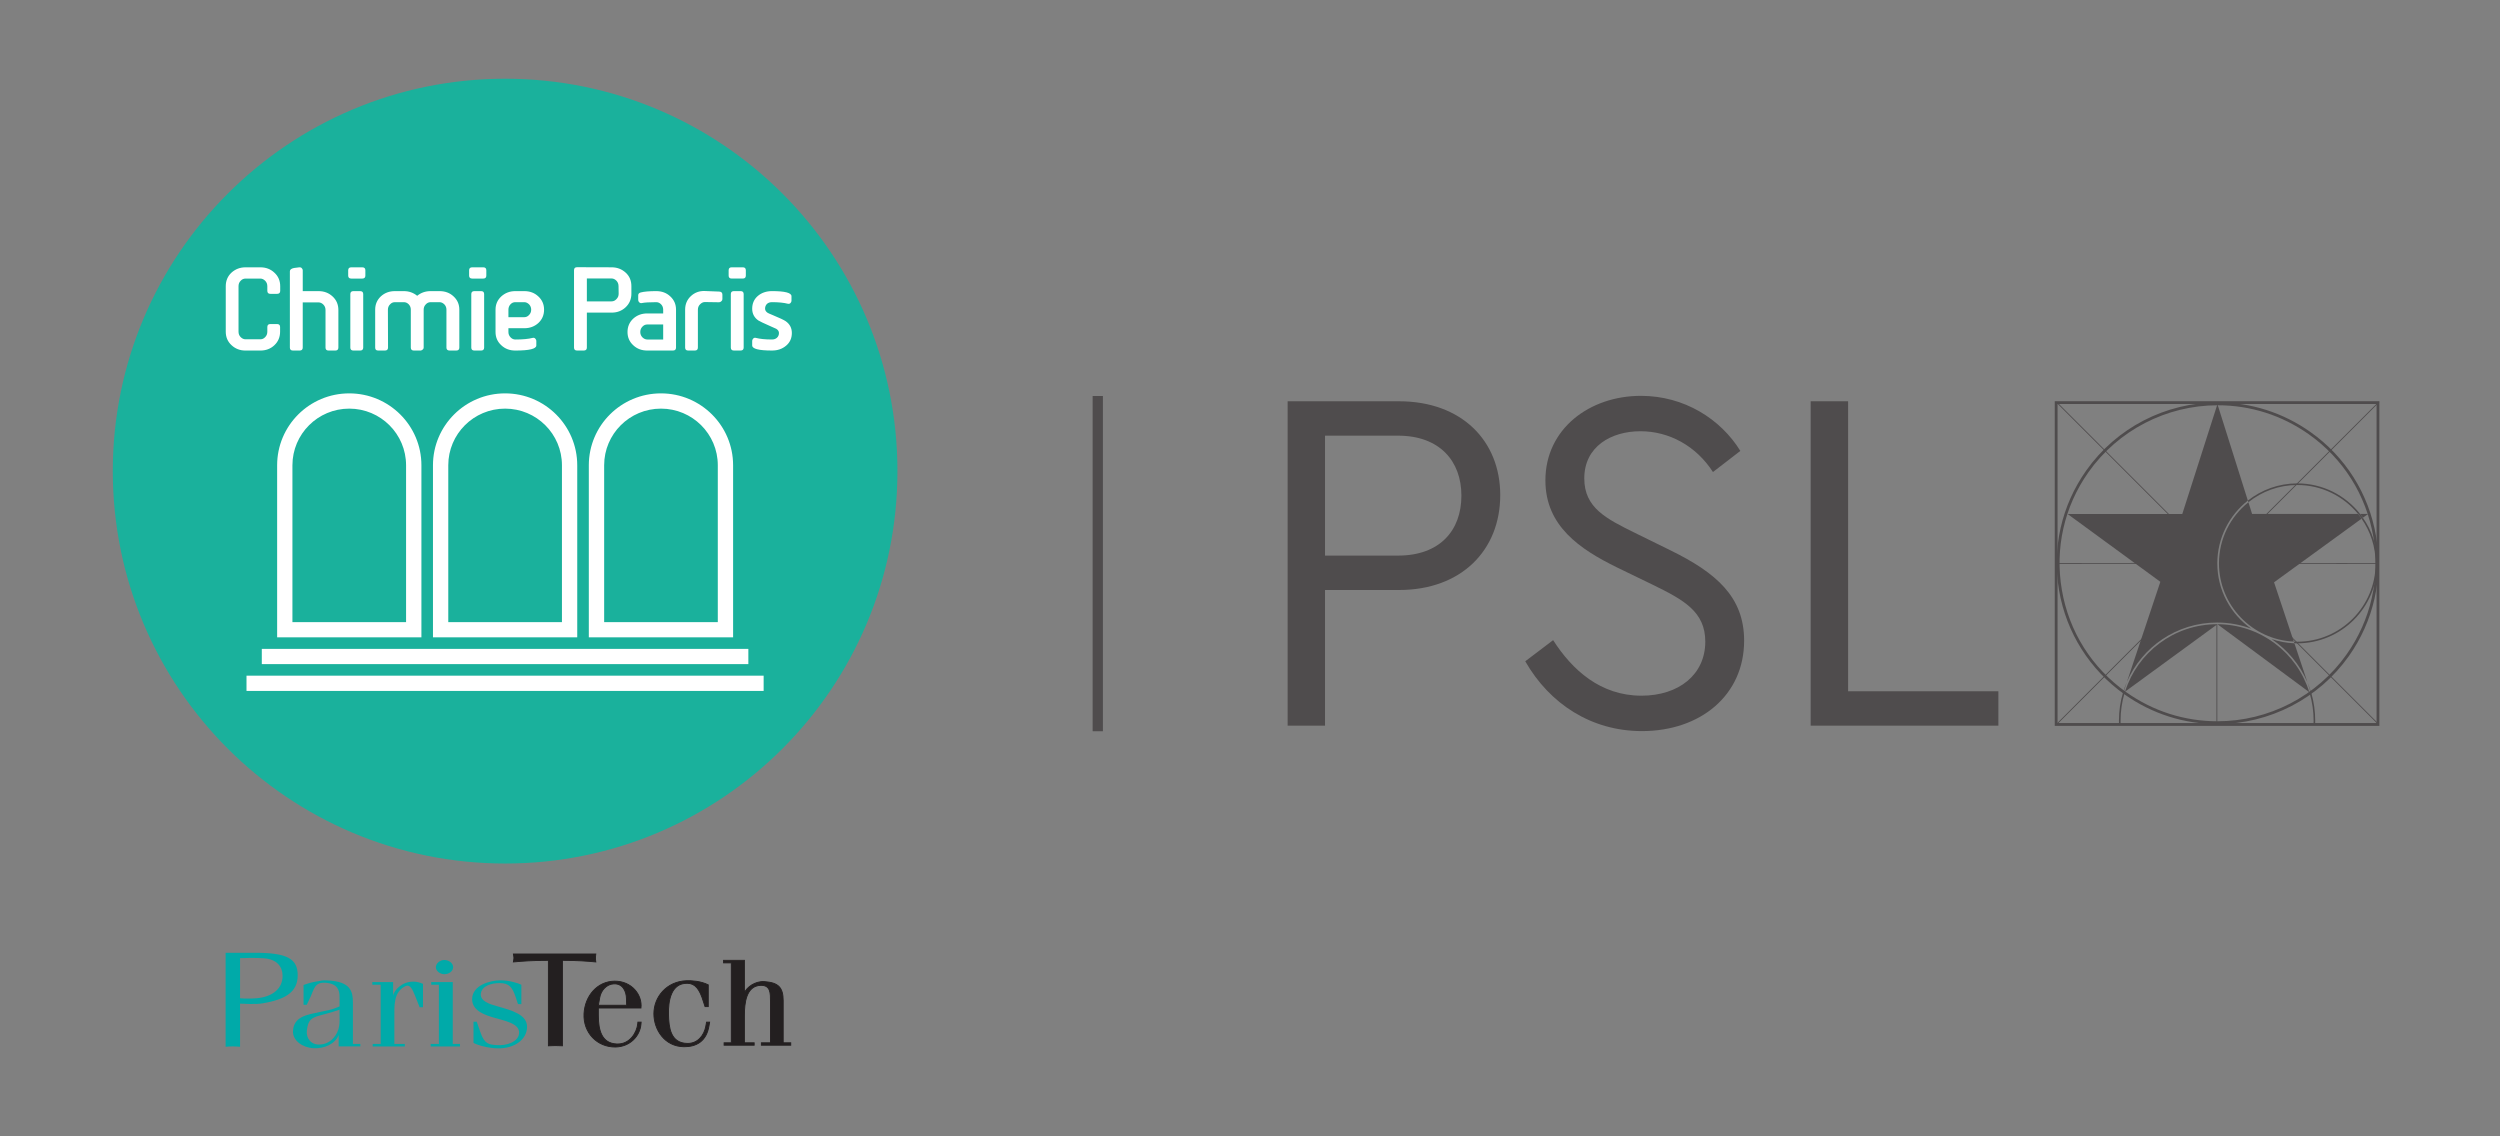<svg xmlns:xlink="http://www.w3.org/1999/xlink" xmlns="http://www.w3.org/2000/svg" width="1200" height="545.37" version="1.1" viewBox="0 0 805.33 366"><rect x="0" y="0" width="805.33" height="366" fill="#808080" stroke="none"/><SCRIPT xmlns="" id="allow-copy_script"/>
 <defs>
  <clipPath id="clipPath5">
   <path transform="translate(-512.93 -107.2)" d="m0 274.5h604v-274.5h-604z"/>
  </clipPath>
  <clipPath id="clipPath7">
   <path transform="translate(-558.04 -106.93)" d="m0 274.5h604v-274.5h-604z"/>
  </clipPath>
  <clipPath id="clipPath9">
   <path transform="translate(-496.87 -99.37)" d="m0 274.5h604v-274.5h-604z"/>
  </clipPath>
  <clipPath id="clipPath11">
   <path transform="translate(-539.78 -134.26)" d="m0 274.5h604v-274.5h-604z"/>
  </clipPath>
  <clipPath id="clipPath13">
   <path transform="translate(-537.7 -138.31)" d="m0 274.5h604v-274.5h-604z"/>
  </clipPath>
  <clipPath id="clipPath15">
   <path d="m0 274.5h604v-274.5h-604z"/>
  </clipPath>
  <clipPath id="clipPath17">
   <path d="m0 274.5h604v-274.5h-604z"/>
  </clipPath>
  <clipPath id="clipPath19">
   <path transform="translate(-535.8 -176.59)" d="m0 274.5h604v-274.5h-604z"/>
  </clipPath>
  <clipPath id="clipPath21">
   <path transform="translate(-555.03 -157.32)" d="m0 274.5h604v-274.5h-604z"/>
  </clipPath>
  <clipPath id="clipPath23">
   <path transform="translate(-554.32 -119.08)" d="m0 274.5h604v-274.5h-604z"/>
  </clipPath>
  <clipPath id="clipPath25">
   <path transform="translate(-572.13 -150.33)" d="m0 274.5h604v-274.5h-604z"/>
  </clipPath>
  <clipPath id="clipPath27">
   <path transform="translate(-570.56 -149.19)" d="m0 274.5h604v-274.5h-604z"/>
  </clipPath>
  <clipPath id="clipPath29">
   <path transform="translate(-554.31 -119.1)" d="m0 274.5h604v-274.5h-604z"/>
  </clipPath>
  <clipPath id="clipPath31">
   <path transform="translate(-557.47 -109.66)" d="m0 274.5h604v-274.5h-604z"/>
  </clipPath>
  <clipPath id="clipPath33">
   <path transform="translate(-544.1 -150.33)" d="m0 274.5h604v-274.5h-604z"/>
  </clipPath>
  <clipPath id="clipPath35">
   <path transform="translate(-535.65 -124.09)" d="m0 274.5h604v-274.5h-604z"/>
  </clipPath>
  <clipPath id="clipPath37">
   <path transform="translate(-558.19 -107.48)" d="m0 274.5h604v-274.5h-604z"/>
  </clipPath>
  <clipPath id="clipPath39">
   <path transform="translate(-513.08 -107.7)" d="m0 274.5h604v-274.5h-604z"/>
  </clipPath>
  <clipPath id="clipPath41">
   <path transform="translate(-558.26 -107.53)" d="m0 274.5h604v-274.5h-604z"/>
  </clipPath>
  <clipPath id="clipPath43">
   <path transform="translate(-538.59 -141.37)" d="m0 274.5h604v-274.5h-604z"/>
  </clipPath>
  <clipPath id="clipPath45">
   <path transform="translate(-320.12 -169.25)" d="m0 274.5h604v-274.5h-604z"/>
  </clipPath>
  <clipPath id="clipPath47">
   <path transform="translate(-420.46 -165.57)" d="m0 274.5h604v-274.5h-604z"/>
  </clipPath>
  <clipPath id="clipPath49">
   <path transform="translate(-437.45 -177.56)" d="m0 274.5h604v-274.5h-604z"/>
  </clipPath>
  <clipPath id="clipPath51">
   <path d="m0 274.5h604v-274.5h-604z"/>
  </clipPath>
  <clipPath id="clipPath53">
   <path transform="translate(-57.999 -43.011)" d="m0 274.5h604v-274.5h-604z"/>
  </clipPath>
  <clipPath id="clipPath55">
   <path transform="translate(-82.037 -29.085)" d="m0 274.5h604v-274.5h-604z"/>
  </clipPath>
  <clipPath id="clipPath57">
   <path transform="translate(-97.811 -21.683)" d="m0 274.5h604v-274.5h-604z"/>
  </clipPath>
  <clipPath id="clipPath59">
   <path transform="translate(-104.05 -21.683)" d="m0 274.5h604v-274.5h-604z"/>
  </clipPath>
  <clipPath id="clipPath61">
   <path transform="translate(-124.59 -33.596)" d="m0 274.5h604v-274.5h-604z"/>
  </clipPath>
  <clipPath id="clipPath63">
   <path transform="translate(-135.88 -21.838)" d="m0 274.5h604v-274.5h-604z"/>
  </clipPath>
  <clipPath id="clipPath65">
   <path transform="translate(-144.89 -33.484)" d="m0 274.5h604v-274.5h-604z"/>
  </clipPath>
  <clipPath id="clipPath67">
   <path transform="translate(-170.34 -31.312)" d="m0 274.5h604v-274.5h-604z"/>
  </clipPath>
  <clipPath id="clipPath69">
   <path transform="translate(-183.94 -21.974)" d="m0 274.5h604v-274.5h-604z"/>
  </clipPath>
  <clipPath id="clipPath71">
   <path transform="translate(-27.25 -160.68)" d="m0 274.5h604v-274.5h-604z"/>
  </clipPath>
  <clipPath id="clipPath73">
   <path d="m0 274.5h604v-274.5h-604z"/>
  </clipPath>
  <clipPath id="clipPath75">
   <path d="m0 274.5h604v-274.5h-604z"/>
  </clipPath>
  <clipPath id="clipPath77">
   <path d="m0 274.5h604v-274.5h-604z"/>
  </clipPath>
  <clipPath id="clipPath79">
   <path d="m0 274.5h604v-274.5h-604z"/>
  </clipPath>
  <clipPath id="clipPath81">
   <path d="m0 274.5h604v-274.5h-604z"/>
  </clipPath>
  <clipPath id="clipPath83">
   <path transform="translate(-67.698 -204.22)" d="m0 274.5h604v-274.5h-604z"/>
  </clipPath>
 </defs>
 <g>
  <g fill="#4f4c4d">
   <path transform="matrix(1.333 0 0 -1.333 662.31 129.57)" d="m0 0 36.643-36.655 0.144 0.135-36.649 36.661z"/>
   <path transform="matrix(1.333 0 0 -1.333 662.42 181.37)" d="m0 0v-0.198l36.897 0.032v0.2z"/>
   <path transform="matrix(1.333 0 0 -1.333 683.9 223.06)" d="m0 0c-0.645-2.163-0.994-4.452-0.994-6.825 0-0.314 0.011-0.634 0.02-0.954h0.387c-9e-3 0.32-9e-3 0.64-9e-3 0.954 0 2.271 0.321 4.468 0.922 6.554" clip-path="url(#clipPath5)"/>
   <path transform="matrix(1.333 0 0 -1.333 744.05 223.43)" d="m0 0c0.6-2.081 0.931-4.278 0.931-6.543 0-0.325-0.012-0.64-0.03-0.96h0.394c0.014 0.32 0.023 0.635 0.023 0.96 0 2.294-0.325 4.516-0.922 6.621" clip-path="url(#clipPath7)"/>
   <path transform="matrix(1.333 0 0 -1.333 662.49 233.51)" d="m0 0-0.138 0.141 37.665 37.674 0.152-0.141z" clip-path="url(#clipPath9)"/>
   <path transform="matrix(1.333 0 0 -1.333 719.7 186.99)" d="m0 0 34.644-34.648 0.133 0.145-34.631 34.649z" clip-path="url(#clipPath11)"/>
   <path transform="matrix(1.333 0 0 -1.333 716.93 181.59)" d="M 0,0 37.038,-0.039 V 0.156 L 0,0.2 Z" clip-path="url(#clipPath13)"/>
   <path transform="matrix(1.333 0 0 -1.333 0 366)" d="m535.63 99.424h0.203v24.271h-0.203z" clip-path="url(#clipPath15)"/>
   <path transform="matrix(1.333 0 0 -1.333 0 366)" d="m496.55 99.156h78.449v78.454h-78.449zm0.68 77.785h77.089v-77.101h-77.089z" clip-path="url(#clipPath17)"/>
   <path transform="matrix(1.333 0 0 -1.333 714.4 130.55)" d="m0 0c-12.398 0-24.069-6.04-31.218-16.147-5.89-8.324-8.169-18.447-6.443-28.493 1.723-10.056 7.258-18.825 15.585-24.719 6.482-4.583 14.097-7.003 22.003-7.003h6e-3c12.393 0 24.058 6.033 31.197 16.143 5.898 8.337 8.189 18.45 6.458 28.506-1.729 10.05-7.261 18.825-15.591 24.713-6.484 4.584-14.091 7-21.997 7m-0.067-77.037h-6e-3c-8.047 0-15.797 2.469-22.385 7.125-8.475 5.991-14.111 14.925-15.881 25.151-1.752 10.225 0.582 20.532 6.568 29.006 7.271 10.293 19.149 16.439 31.771 16.439 8.052 0 15.793-2.469 22.39-7.135 8.469-5.99 14.11-14.92 15.862-25.145 1.766-10.231-0.573-20.533-6.558-29.012-7.267-10.283-19.149-16.429-31.761-16.429" clip-path="url(#clipPath19)"/>
   <path transform="matrix(1.333 0 0 -1.333 740.04 156.24)" d="m0 0c5.913 0 11.205-2.727 14.679-6.99h0.503c-3.55 4.492-9.028 7.387-15.182 7.387-4.512 0-8.654-1.557-11.943-4.152l0.13-0.402c3.237 2.599 7.341 4.157 11.813 4.157" clip-path="url(#clipPath21)"/>
   <path transform="matrix(1.333 0 0 -1.333 739.09 207.22)" d="m0 0c0.24-5e-3 0.477-0.014 0.705-0.014 10.655 0 19.327 8.662 19.327 19.325 0 4.098-1.28 7.9-3.481 11.03l-0.311-0.233c2.134-3.066 3.396-6.786 3.396-10.797 0-10.439-8.489-18.933-18.931-18.933-0.275 0-0.549 0.01-0.837 0.025" clip-path="url(#clipPath23)"/>
   <path transform="matrix(1.333 0 0 -1.333 762.84 165.56)" d="m0 0h-1.921c0.234-0.301 0.457-0.597 0.67-0.907z" clip-path="url(#clipPath25)"/>
   <path transform="matrix(1.333 0 0 -1.333 760.75 167.08)" d="m0 0 0.311 0.233c-0.204 0.306-0.437 0.616-0.661 0.902h-0.503c0.3-0.359 0.582-0.742 0.853-1.135" clip-path="url(#clipPath27)"/>
   <path transform="matrix(1.333 0 0 -1.333 739.08 207.2)" d="m0 0c-0.029 0.121-0.08 0.242-0.108 0.358z" clip-path="url(#clipPath29)"/>
   <path transform="matrix(1.333 0 0 -1.333 743.3 219.79)" d="m0 0-3.146 9.425c-1.928 0.073-3.776 0.427-5.514 1.024 3.805-2.556 6.839-6.185 8.66-10.449" clip-path="url(#clipPath31)"/>
   <path transform="matrix(1.333 0 0 -1.333 725.47 165.56)" d="m0 0-0.888 2.833c-4.336-3.474-7.115-8.805-7.115-14.771 0-10.157 8.053-18.461 18.087-18.907l-4.776 14.328 21.148 15.377c-0.268 0.393-0.561 0.771-0.852 1.14z" clip-path="url(#clipPath33)"/>
   <path transform="matrix(1.333 0 0 -1.333 714.19 200.54)" d="m0 0c2.899 0 5.675-0.52 8.246-1.476-4.948 3.503-8.187 9.27-8.187 15.77 0 6.151 2.89 11.637 7.38 15.183l-7.351 23.297-8.494-26.537h-27.721l22.42-16.395-8.092-24.214c3.628 8.449 12.021 14.372 21.799 14.372" clip-path="url(#clipPath35)"/>
   <path transform="matrix(1.333 0 0 -1.333 744.25 222.69)" d="m0 0-0.271-0.194c-2.939 9.502-11.807 16.41-22.27 16.41-10.413 0-19.24-6.83-22.23-16.259l-0.257 0.204-0.189-0.563 22.754 16.618 22.658-16.769z" clip-path="url(#clipPath37)"/>
   <path transform="matrix(1.333 0 0 -1.333 684.11 222.4)" d="M 0,0 0.085,-0.053 0.763,2.023 C 0.491,1.368 0.229,0.689 0,0" clip-path="url(#clipPath39)"/>
   <path transform="matrix(1.333 0 0 -1.333 744.34 222.62)" d="m0 0c-0.227 0.727-0.494 1.426-0.786 2.12l0.719-2.169z" clip-path="url(#clipPath41)"/>
   <path transform="matrix(1.333 0 0 -1.333 718.11 177.51)" d="m0 0 0.141-0.145 36.15 36.145-0.141 0.137z" clip-path="url(#clipPath43)"/>
   <path transform="matrix(1.333 0 0 -1.333 426.83 140.34)" d="m0 0v-28.982h17.647c10.087 0 15.312 6.053 15.312 14.492 0 8.315-5.225 14.49-15.312 14.49zm42.344-14.368c0-13.31-9.385-22.929-24.469-22.929h-17.875v-32.789h-9.036v78.399h26.911c15.084 0 24.469-9.502 24.469-22.681" clip-path="url(#clipPath45)"/>
   <path transform="matrix(1.333 0 0 -1.333 560.62 145.25)" d="m0 0-6.616-5.103c-4.06 6.291-10.565 9.856-17.52 9.856-7.074 0-13.577-3.682-13.577-11.403 0-7.131 5.336-9.746 12.306-13.189l8.46-4.157c11.145-5.462 17.863-11.288 17.863-21.862 0-13.183-10.544-21.851-24.703-21.851-12.175 0-22.274 6.528-28.191 16.87l6.738 5.108c4.631-7.247 11.48-13.422 21.337-13.422 9.043 0 15.433 5.108 15.433 13.063 0 7.247-5.226 10.099-12.769 13.78l-8.581 4.157c-8.936 4.395-17.288 9.978-17.288 21.023 0 12.47 10.671 20.436 23.089 20.436 10.438 0 19.256-5.583 24.019-13.306" clip-path="url(#clipPath47)"/>
   <path transform="matrix(1.333 0 0 -1.333 583.27 129.25)" d="m0 0v-78.399h45.363v8.317h-36.312v70.082z" clip-path="url(#clipPath49)"/>
   <path transform="matrix(1.333 0 0 -1.333 0 366)" d="m266.53 97.857h-2.484v81.015h2.484z" clip-path="url(#clipPath51)"/>
  </g>
  <g fill="#00aaa9">
   <path transform="matrix(1.333 0 0 -1.333 77.332 308.65)" d="m0 0c1.201 0.068 4.039 0.097 5.763-0.034 3.151-0.232 4.509-2.023 4.509-4.278 0-2.958-2.319-5.049-6.315-5.379-1.358-0.102-2.959-0.102-3.957 0zm0-10.996c0.998 0 3.598-0.233 5.393 0.068 5.637 0.936 8.536 2.764 8.536 6.781 0 4.016-2.541 5.447-10.291 5.447h-7.131v-22.71c0.562 0.034 1.154 0.087 1.746 0.087 0.562 0 1.115-0.053 1.747-0.087z" clip-path="url(#clipPath53)"/>
   <path transform="matrix(1.333 0 0 -1.333 109.38 327.22)" d="m0 0c0-0.931 0.047-1.499-0.087-2.43-0.303-2.076-1.932-4.365-4.639-4.51-2.279-0.137-3.355 1.648-3.18 3.293 0.386 3.686 1.803 3.22 6.189 4.574l1.717 0.543zm0 2.256-0.641-0.248c-1.465-0.577-1.415-0.505-4.085-1.081-3.132-0.675-6.359-1.068-6.533-4.647-0.083-2.251 2.276-3.963 4.944-4.113 2.619-0.146 5.25 1.003 6.1 3.181v-2.75h5.24v0.607h-1.798v9.978c0 2.648-0.473 5.117-6.148 5.364-1.546 0.078-1.313-0.068-2.433-0.214-1.281-0.179-2.486-0.571-3.348-0.892v-4.788h0.772l0.946 1.994c0.814 1.727 0.925 3.584 3.725 3.327 2.79-0.247 3.259-1.785 3.259-3.424z" clip-path="url(#clipPath55)"/>
   <path transform="matrix(1.333 0 0 -1.333 130.41 337.09)" d="m0 0h-7.773v0.607h1.934v14.303h-2.018v0.646h5.025v-3.25c0.213 1.178 2.017 3.357 4.86 3.357 0.815 0 1.542-0.175 2.358-0.535v-5.655h-0.816l-1.033 2.619c-0.733 1.814-1.286 3.003-2.41 2.465-2.915-1.397-2.659-4.754-2.659-7.907v-6.043h2.532z" clip-path="url(#clipPath57)"/>
   <path transform="matrix(1.333 0 0 -1.333 138.74 337.09)" d="m0 0v0.607h1.979v14.303h-1.848v0.646h5.2v-14.949h1.756v-0.607zm5.419 19.174c0-1.004-0.99-1.717-2.109-1.717-1.078 0-2.061 0.781-2.061 1.683 0 0.888 0.945 1.751 2.017 1.751 1.163 0 2.153-0.79 2.153-1.717" clip-path="url(#clipPath59)"/>
   <path transform="matrix(1.333 0 0 -1.333 166.12 321.21)" d="m0 0c-0.814 2.43-1.637 3.396-3.871 3.396-1.932 0-4.38-0.646-4.555-2.611-0.127-1.756 2.061-2.469 4.033-3.007 3.359-0.965 7.268-1.964 7.137-5.079-0.081-2.968-3.05-5.146-7.086-5.077-2.319 0.033-4.942 0.79-5.851 1.323v5.113h0.777l0.902-2.571c0.99-2.896 2.111-2.939 3.871-3.075 2.455-0.213 5.239 0.785 5.457 2.789 0.3 2.464-3.652 3.11-6.146 3.861-1.766 0.539-5.2 1.504-5.2 4.433 0 3.435 4.473 4.574 6.836 4.574 1.973 0 4.252-0.64 5.066-1.072v-4.681h-0.814z" clip-path="url(#clipPath61)"/>
  </g>
  <g fill="#231f20" stroke="#231f20" stroke-width=".224">
   <path transform="matrix(1.333 0 0 -1.333 181.17 336.88)" d="m0 0c-0.62 0.034-1.154 0.048-1.696 0.048-0.574 0-1.156-0.014-1.689-0.048v20.648c-3.904 0-6.267-0.193-8.465-0.387 0.041 0.32 0.143 0.645 0.143 0.965s-0.102 0.607-0.143 0.961h19.92c-0.035-0.354-0.09-0.641-0.09-0.961s0.055-0.645 0.09-0.965c-1.933 0.194-4.641 0.387-8.07 0.387z" clip-path="url(#clipPath63)"/>
   <path transform="matrix(1.333 0 0 -1.333 193.19 321.35)" d="m0 0c0.28 1.654 1.602 3.25 3.416 3.318 2.187 0.102 3.007-1.834 3.044-3.56l0.051-1.621h-6.845zm10.008-5.937h-0.782l-0.044-0.418c-0.207-2.066-1.895-5.034-5.108-4.859-3.622 0.17-4.408 3.341-4.408 6.936v1.76h10.302c0.369 3.173-2.27 6.525-6.389 6.486-4.237-0.068-7.129-3.624-7.373-7.833-0.241-4.594 3.172-8.144 7.624-8.082 3.501 0.073 5.891 2.663 6.138 5.525z" clip-path="url(#clipPath65)"/>
   <path transform="matrix(1.333 0 0 -1.333 227.12 324.25)" d="m0 0-0.413 1.247c-0.908 3.002-1.974 4.351-3.861 4.38-3.983 0.073-4.643-4.278-4.559-7.558 0.082-3.041 0.411-6.936 4.603-6.975 2.458-0.029 3.986 1.941 4.393 4.046l0.204 1.1h0.738l-0.127-0.756c-0.611-3.978-3.196-5.214-6.072-5.185-4.647 0.039-7.271 4.114-7.271 7.979 0 4.035 3.081 7.805 7.886 7.97 1.233 0.038 3.374-0.068 5.253-0.995v-5.253z" clip-path="url(#clipPath67)"/>
   <path transform="matrix(1.333 0 0 -1.333 245.26 336.7)" d="m0 0v0.592h2.202v9.982c0 1.979 0.043 3.968-2.363 3.896-3.492-0.107-3.94-4.212-3.94-7.271v-6.607h2.36v-0.592h-7.267v0.592h1.747v19.305h-1.867v0.626h5.027v-7.897c0.492 1.324 2.612 2.925 4.848 2.746 3.366-0.238 4.525-1.422 4.525-4.623v-10.157h1.826v-0.592z" clip-path="url(#clipPath69)"/>
  </g>
  <path transform="matrix(1.333 0 0 -1.333 36.333 151.76)" d="m0 0c0 52.372 42.457 94.824 94.828 94.824 52.331 0 94.79-42.452 94.79-94.824 0-52.377-42.459-94.83-94.79-94.83-52.371 0-94.828 42.453-94.828 94.83" clip-path="url(#clipPath71)" fill="#1ab19c"/>
  <g fill="#fff">
   <path transform="matrix(1.333 0 0 -1.333 0 366)" d="m63.267 114.08h117.58v3.681h-117.58z" clip-path="url(#clipPath73)"/>
   <path transform="matrix(1.333 0 0 -1.333 0 366)" d="m59.57 107.6h124.97v3.687h-124.97z" clip-path="url(#clipPath75)"/>
   <path transform="matrix(1.333 0 0 -1.333 0 366)" d="m70.667 124.23h27.463v-3.681h-27.463zm-3.695-3.681v41.579c0 9.594 7.799 17.379 17.426 17.379 9.63 0 17.44-7.785 17.44-17.379v-41.579h-3.708v41.579c0 7.557-6.143 13.693-13.732 13.693-7.582 0-13.731-6.136-13.731-13.693v-41.579z" clip-path="url(#clipPath77)"/>
   <path transform="matrix(1.333 0 0 -1.333 0 366)" d="m108.33 124.23h27.469v-3.681h-27.469zm-3.699-3.681v41.583c0 9.59 7.809 17.375 17.431 17.375 9.624 0 17.433-7.785 17.433-17.375v-41.583h-3.696v41.583c0 7.558-6.15 13.689-13.737 13.689-7.584 0-13.732-6.131-13.732-13.689v-41.583z" clip-path="url(#clipPath79)"/>
   <path transform="matrix(1.333 0 0 -1.333 0 366)" d="m146 124.23h27.463v-3.681h-27.463zm-3.707-3.681v41.583c0 9.59 7.811 17.375 17.439 17.375 9.62 0 17.429-7.785 17.429-17.375v-41.583h-3.698v41.583c0 7.558-6.146 13.689-13.731 13.689-7.591 0-13.732-6.131-13.732-13.689v-41.583z" clip-path="url(#clipPath81)"/>
   <path transform="matrix(1.333 0 0 -1.333 90.264 93.708)" d="m0 0v1.131c0 1.32-0.471 2.426-1.406 3.274-0.902 0.854-2.035 1.295-3.387 1.295h-3.579c-1.349 0-2.473-0.441-3.414-1.295-0.907-0.848-1.373-1.954-1.373-3.274v-10.982c0-1.324 0.466-2.42 1.403-3.274 0.911-0.854 2.035-1.29 3.36-1.29h3.603c1.352 0 2.485 0.436 3.387 1.29 0.907 0.854 1.378 1.95 1.378 3.274v1.131c0 0.47-0.247 0.713-0.748 0.713h-1.596c-0.499 0-0.741-0.243-0.741-0.713v-1.131c0-0.524-0.165-0.965-0.524-1.324-0.33-0.353-0.718-0.519-1.156-0.519h-3.603c-0.442 0-0.824 0.194-1.184 0.552-0.334 0.356-0.494 0.767-0.494 1.291v10.982c0 0.519 0.16 0.966 0.519 1.32 0.335 0.359 0.717 0.528 1.183 0.528h3.579c0.438 0 0.826-0.193 1.186-0.558 0.329-0.354 0.494-0.771 0.494-1.29v-1.096c0-0.5 0.242-0.747 0.741-0.747h1.626c0.494 0 0.746 0.247 0.746 0.712m14.059-13.703v9.081c0 1.325-0.466 2.425-1.398 3.279-0.913 0.849-2.036 1.29-3.391 1.29h-3.823v5.04c0 0.189-0.082 0.355-0.246 0.519-0.141 0.165-0.335 0.219-0.582 0.194-0.436-0.053-0.873-0.111-1.291-0.165-0.66-0.135-0.99-0.412-0.99-0.8v-18.438c0-0.464 0.248-0.712 0.747-0.712h1.616c0.5 0 0.746 0.248 0.746 0.712v10.925h3.823c0.441 0 0.83-0.195 1.183-0.549 0.336-0.358 0.499-0.771 0.499-1.295v-9.081c0-0.464 0.243-0.712 0.738-0.712h1.63c0.492 0 0.739 0.248 0.739 0.712m6.522 17.391v1.299c0 0.465-0.247 0.713-0.742 0.713h-2.665c-0.495 0-0.744-0.248-0.744-0.713v-1.299c0-0.466 0.249-0.709 0.744-0.709h2.665c0.495 0 0.742 0.243 0.742 0.709m-0.519-17.391v12.938c0 0.465-0.251 0.712-0.746 0.712h-1.627c-0.487 0-0.742-0.247-0.742-0.712v-12.938c0-0.464 0.255-0.712 0.742-0.712h1.627c0.495 0 0.746 0.248 0.746 0.712m23.227 0v9.169c0 1.29-0.466 2.362-1.404 3.216-0.907 0.853-2.037 1.265-3.391 1.265h-2.142c-1.266 0-2.34-0.388-3.25-1.13-0.904 0.742-1.98 1.13-3.217 1.13h-2.149c-1.348 0-2.473-0.412-3.41-1.265-0.907-0.854-1.373-1.926-1.373-3.216v-9.169c0-0.464 0.215-0.712 0.738-0.712h1.602c0.518 0 0.766 0.248 0.766 0.712l-0.03 9.169c0 0.49 0.169 0.931 0.529 1.29 0.325 0.354 0.713 0.519 1.178 0.519h2.149c0.437 0 0.824-0.165 1.178-0.519 0.335-0.359 0.5-0.772 0.5-1.29v-9.169c0-0.464 0.249-0.712 0.743-0.712h1.706c0.442 0.165 0.66 0.407 0.66 0.712v9.169c0 0.518 0.17 0.931 0.524 1.29 0.329 0.354 0.719 0.519 1.156 0.519h2.142c0.447 0 0.825-0.189 1.189-0.543 0.331-0.359 0.49-0.776 0.49-1.266v-9.169c0-0.464 0.256-0.712 0.776-0.712h1.598c0.498 0 0.742 0.248 0.742 0.712m6.522 17.391v1.299c0 0.465-0.247 0.713-0.742 0.713h-2.667c-0.502 0-0.749-0.248-0.749-0.713v-1.299c0-0.466 0.247-0.709 0.749-0.709h2.667c0.495 0 0.742 0.243 0.742 0.709m-0.527-17.391v12.938c0 0.465-0.244 0.712-0.739 0.712h-1.626c-0.495 0-0.742-0.247-0.742-0.712v-12.938c0-0.464 0.247-0.712 0.742-0.712h1.626c0.495 0 0.739 0.248 0.739 0.712m14.482 9.169c0 1.29-0.465 2.362-1.406 3.216-0.911 0.853-2.038 1.265-3.385 1.265h-2.15c-1.343 0-2.473-0.441-3.409-1.29-0.908-0.854-1.379-1.901-1.379-3.191v-5.4c0-1.295 0.471-2.366 1.407-3.215 0.908-0.859 2.038-1.266 3.381-1.266 3.391 0 5.07 0.407 5.07 1.236v1.127c0 0.164-0.088 0.334-0.254 0.524-0.163 0.169-0.377 0.251-0.659 0.169-0.96-0.252-2.333-0.388-4.157-0.388-0.466 0-0.847 0.194-1.179 0.548-0.329 0.359-0.495 0.771-0.495 1.265v0.913h3.824c1.347 0 2.474 0.413 3.414 1.261 0.912 0.854 1.377 1.926 1.377 3.226m-3.115 0c0-0.5-0.163-0.937-0.523-1.3-0.329-0.354-0.708-0.519-1.153-0.519h-3.824v1.819c0 0.49 0.166 0.931 0.495 1.29 0.332 0.354 0.713 0.519 1.179 0.519h2.15c0.445 0 0.824-0.189 1.187-0.543 0.326-0.359 0.489-0.776 0.489-1.266m24.216 5.665c0 1.32-0.436 2.426-1.374 3.274-0.934 0.854-2.061 1.295-3.408 1.295l-8.345 0.025c-0.495 0-0.736-0.243-0.736-0.738v-18.69c0-0.464 0.241-0.712 0.736-0.712h1.6c0.523 0 0.767 0.248 0.767 0.712v8.451h5.978c1.347 0 2.474 0.436 3.385 1.29 0.907 0.854 1.397 1.96 1.397 3.274zm-3.076-1.819c0-0.495-0.163-0.931-0.527-1.291-0.327-0.358-0.713-0.552-1.179-0.552h-5.978v5.534h5.978c0.436 0 0.821-0.193 1.179-0.552 0.334-0.354 0.498-0.801 0.498-1.32zm13.863-13.015v9.169c0 1.29-0.465 2.362-1.402 3.216-0.906 0.853-2.037 1.265-3.391 1.265-1.668 0-2.938-0.112-3.745-0.325-0.407-0.116-0.599-0.334-0.599-0.693v-1.155c0-0.194 0.081-0.358 0.221-0.499 0.165-0.189 0.378-0.272 0.632-0.219 0.664 0.142 1.823 0.219 3.491 0.219 0.446 0 0.836-0.165 1.184-0.519 0.336-0.359 0.505-0.772 0.505-1.29v-0.912h-3.833c-1.347 0-2.473-0.412-3.414-1.266-0.907-0.854-1.373-1.925-1.373-3.222 0-1.295 0.466-2.366 1.402-3.215 0.912-0.859 2.038-1.266 3.385-1.266h6.195c0.49 0 0.742 0.248 0.742 0.712m-3.104 1.956h-3.833c-0.465 0-0.848 0.194-1.211 0.548-0.33 0.359-0.491 0.771-0.491 1.265 0 0.496 0.161 0.937 0.52 1.297 0.334 0.353 0.717 0.523 1.182 0.523h3.833zm14.309 9.745v1.095c0 0.466-0.252 0.719-0.748 0.742-1.871 0.083-3.026 0.136-3.463 0.136-1.353 0.064-2.512-0.383-3.414-1.237-0.913-0.853-1.379-1.949-1.379-3.268v-9.169c0-0.464 0.244-0.712 0.743-0.712h1.596c0.499 0 0.744 0.248 0.744 0.737v9.144c0 0.49 0.163 0.931 0.526 1.29 0.349 0.354 0.747 0.548 1.155 0.548 0.854 0 2.008-0.029 3.44-0.054 0.189 0 0.381 0.087 0.548 0.248 0.164 0.141 0.252 0.305 0.252 0.5m5.664 5.69v1.299c0 0.465-0.251 0.713-0.734 0.713h-2.678c-0.495 0-0.742-0.248-0.742-0.713v-1.299c0-0.466 0.247-0.709 0.742-0.709h2.678c0.483 0 0.734 0.243 0.734 0.709m-0.524-17.391v12.938c0 0.465-0.251 0.712-0.742 0.712h-1.622c-0.494 0-0.739-0.247-0.739-0.712v-12.938c0-0.464 0.245-0.712 0.739-0.712h1.622c0.491 0 0.742 0.248 0.742 0.712m11.644 3.547c0 1.188-0.505 2.149-1.494 2.837-0.408 0.277-1.426 0.772-3.106 1.461-0.717 0.305-1.129 0.465-1.241 0.553-0.407 0.271-0.63 0.601-0.63 1.013 0 0.471 0.164 0.854 0.47 1.16 0.305 0.276 0.712 0.407 1.208 0.407 1.571 0 2.861-0.131 3.826-0.383 0.276-0.054 0.501 0 0.655 0.194 0.142 0.164 0.224 0.33 0.224 0.494v1.13c0 0.825-1.563 1.237-4.705 1.237-1.349 0-2.503-0.388-3.41-1.154-0.907-0.772-1.382-1.814-1.382-3.108 0-1.185 0.499-2.15 1.494-2.838 0.296-0.195 1.318-0.684 3.075-1.455 0.746-0.335 1.158-0.53 1.24-0.553 0.444-0.277 0.66-0.607 0.66-1.02 0-0.465-0.165-0.853-0.494-1.154-0.305-0.276-0.719-0.412-1.183-0.412-1.649 0-2.94 0.136-3.905 0.388-0.275 0.082-0.49 0-0.665-0.194-0.134-0.165-0.222-0.335-0.222-0.499v-1.127c0-0.829 1.601-1.236 4.792-1.236 1.349 0 2.473 0.384 3.416 1.184 0.911 0.766 1.377 1.784 1.377 3.075" clip-path="url(#clipPath83)"/>
  </g>
 </g>
</svg>